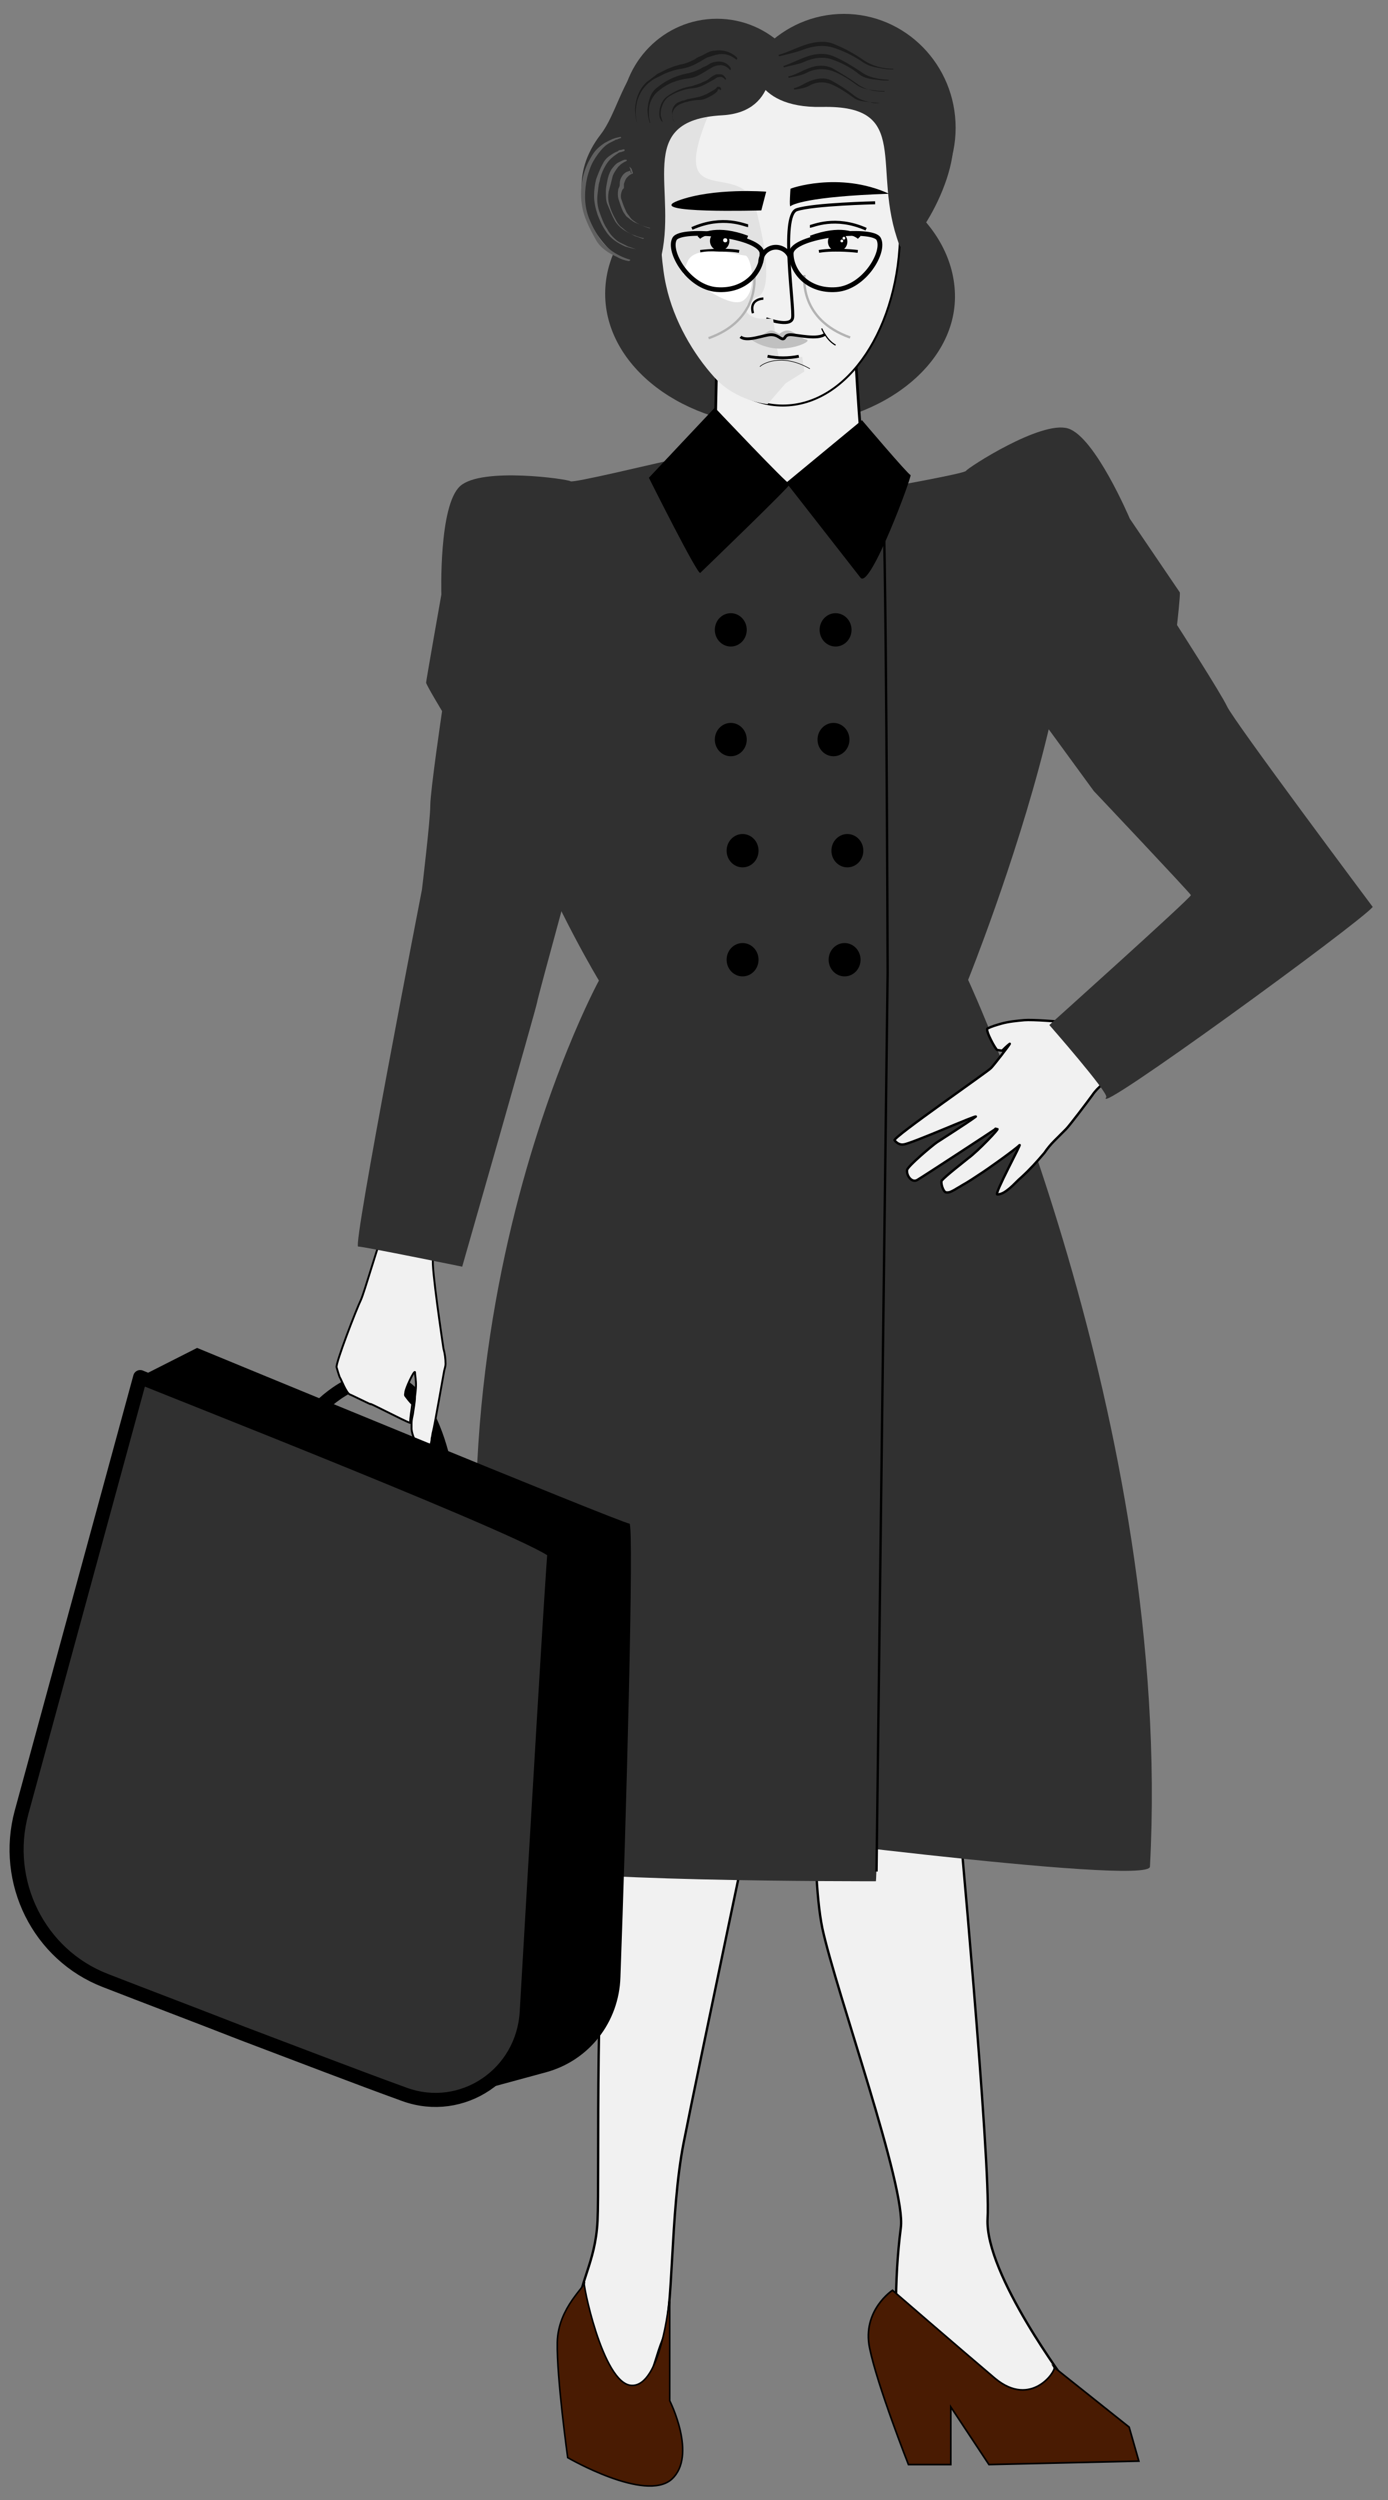 <?xml version="1.0" encoding="utf-8"?>
<!-- Generator: Adobe Illustrator 25.4.1, SVG Export Plug-In . SVG Version: 6.00 Build 0)  -->
<!DOCTYPE svg PUBLIC "-//W3C//DTD SVG 1.1//EN" "http://www.w3.org/Graphics/SVG/1.1/DTD/svg11.dtd">
<svg version="1.1" id="Warstwa_1" xmlns:x="http://ns.adobe.com/Extensibility/1.0/" xmlns:i="http://ns.adobe.com/AdobeIllustrator/10.0/" xmlns:graph="http://ns.adobe.com/Graphs/1.0/" xmlns="http://www.w3.org/2000/svg" xmlns:xlink="http://www.w3.org/1999/xlink" x="0px" y="0px" viewBox="0 0 200 360" style="enable-background:new 0 0 200 360;" xml:space="preserve">
	<rect x="0" y="0" width="200" height="360" fill="#808080" stroke="none"/>
	<style type="text/css">
	.st0{fill:#303030;}
	.st1{fill:#F1F1F1;}
	.st2{fill:#A47C52;}
	.st3{fill:none;stroke:#000000;stroke-width:9.513649e-02;stroke-linecap:round;stroke-linejoin:round;}
	.st4{fill:none;stroke:#000000;stroke-width:2.028;stroke-linecap:round;stroke-linejoin:round;}
	.st5{fill:#F1F1F1;stroke:#000000;stroke-width:0.275;stroke-linecap:round;stroke-linejoin:round;}
	.st6{fill:none;stroke:#000000;stroke-width:8.494330e-02;stroke-linecap:round;stroke-linejoin:round;}
	.st7{fill:#F1F1F1;stroke:#000000;stroke-width:0.34;stroke-miterlimit:10;}
	.st8{fill:#491B02;stroke:#000000;stroke-width:0.238;stroke-miterlimit:10;}
	.st9{fill:#491B02;stroke:#000000;stroke-width:0.224;stroke-miterlimit:10;}
	.st10{fill:#F1F1F1;stroke:#000000;stroke-width:0.394;stroke-miterlimit:10;}
	.st11{fill:#F1F1F1;stroke:#000000;stroke-width:0.285;stroke-miterlimit:10;}
	.st12{fill:none;stroke:#000000;stroke-width:0.435;stroke-miterlimit:10;}
	.st13{fill:#E2E2E2;enable-background:new    ;}
	.st14{fill:none;stroke:#000000;stroke-width:0.408;stroke-miterlimit:10;}
	.st15{fill:#C0C0C0;}
	.st16{fill:none;stroke:#000000;stroke-width:0.54;stroke-miterlimit:10;}
	.st17{fill:none;stroke:#B3B3B3;stroke-width:0.34;stroke-miterlimit:10;}
	.st18{fill:none;stroke:#000000;stroke-width:0.34;stroke-miterlimit:10;}
	.st19{fill:none;stroke:#000000;stroke-width:8.494330e-02;stroke-miterlimit:10;}
	.st20{fill:none;stroke:#000000;stroke-width:0.17;stroke-miterlimit:10;}
	.st21{fill:#303030;stroke:#000000;stroke-width:2.028;stroke-linecap:round;stroke-linejoin:round;}
	.st22{fill:#1C1C1C;}
	.st23{fill:#F1F1F1;stroke:#000000;stroke-width:0.343;stroke-linecap:round;stroke-linejoin:round;}
	.st24{fill:#FFFFFF;}
	.st25{fill:none;stroke:#000000;stroke-width:0.686;stroke-miterlimit:10;}
	.st26{fill:#606060;}
</style>
	<g>
		<ellipse class="st0" cx="121.6" cy="18.4" rx="16.1" ry="16.4" />
		<ellipse class="st0" cx="103.3" cy="16.7" rx="13.8" ry="14" />
		<path class="st1" d="M105,32.3L105,32.3C105,32.3,105,32.3,105,32.3z" />
		<path class="st2" d="M105,32.3L105,32.3C105,32.3,105,32.3,105,32.3z" />
		<path class="st3" d="M105,32.3L105,32.3C105,32.3,105,32.3,105,32.3z" />
		<path class="st4" d="M43.6,205.8c1-2.7,15.8-18.4,20.8,6.8" />
		<path class="st1" d="M52,187.2c0.5-1.1,2.4-7.7,2.8-8.5l0.1-0.1c0.5,0,4.1,0.6,5.3,1.2c0.8,0.4,1.5,0.9,2.2,1.5
		c-0.3,0.9,1.4,12.2,1.5,12.9c0.2,0.7,0.3,1.5,0.3,2.2c0,0.3-0.1,0.6-0.2,1c-0.1,0.5-1.4,8-1.6,8.7c-0.1,0.3-0.1,0.7-0.2,1
		c0,0.4-0.1,0.7-0.2,1.1c-0.1,0.3-0.3,0.5-0.7,0.5c-0.3-0.1-0.7-0.3-0.9-0.5c-0.6-0.6-1-1.5-1.1-2.4c0-0.3,0-0.5,0-0.8l0,0
		c0,0,0-0.1,0-0.1c0-0.4,0.1-0.8,0.2-1.3c0.1-0.8,0.3-1.7,0.3-2.5c0.1-0.8,0.2-1.6,0.1-2.4c0-0.3-0.1-0.7-0.1-1.1
		c-0.1-0.4-1.4,2.4-1.4,2.9c0,0.2-0.1,0.3,0,0.5c0.3,0.4,0.6,0.8,1,1.2c-0.1,0.9-0.3,1.8-0.3,2.7c-0.9-0.3-6.2-3.1-5.7-2.7
		c0.3,0.2-2.7-1.3-3-1.4c-0.5-0.2-1.3-2.3-1.4-2.4c-0.1-0.1-0.5-1.5-0.5-1.5l0,0l0,0C48.3,196.4,51.4,188.4,52,187.2z" />
		<path class="st5" d="M52,187.2c0.5-1.1,2.4-7.7,2.8-8.5l0.1-0.1c0.5,0,4.1,0.6,5.3,1.2c0.8,0.4,1.5,0.9,2.2,1.5
		c-0.3,0.9,1.4,12.2,1.5,12.9c0.2,0.7,0.3,1.5,0.3,2.2c0,0.3-0.1,0.6-0.2,1c-0.1,0.5-1.4,8-1.6,8.7c-0.1,0.3-0.1,0.7-0.2,1
		c0,0.4-0.1,0.7-0.2,1.1c-0.1,0.3-0.3,0.5-0.7,0.5c-0.3-0.1-0.7-0.3-0.9-0.5c-0.6-0.6-1-1.5-1.1-2.4c0-0.3,0-0.5,0-0.8l0,0
		c0,0,0-0.1,0-0.1c0-0.4,0.1-0.8,0.2-1.3c0.1-0.8,0.3-1.7,0.3-2.5c0.1-0.8,0.2-1.6,0.1-2.4c0-0.3-0.1-0.7-0.1-1.1
		c-0.1-0.4-1.4,2.4-1.4,2.9c0,0.2-0.1,0.3,0,0.5c0.3,0.4,0.6,0.8,1,1.2c-0.1,0.9-0.3,1.8-0.3,2.7c-0.9-0.3-6.2-3.1-5.7-2.7
		c0.3,0.2-2.7-1.3-3-1.4c-0.5-0.2-1.3-2.3-1.4-2.4c-0.1-0.1-0.5-1.5-0.5-1.5l0,0l0,0C48.3,196.4,51.4,188.4,52,187.2z" />
		<path class="st6" d="M52,187.2c0.5-1.1,2.4-7.7,2.8-8.5l0.1-0.1c0.5,0,4.1,0.6,5.3,1.2c0.8,0.4,1.5,0.9,2.2,1.5
		c-0.3,0.9,1.4,12.2,1.5,12.9c0.2,0.7,0.3,1.5,0.3,2.2c0,0.3-0.1,0.6-0.2,1c-0.1,0.5-1.4,8-1.6,8.7c-0.1,0.3-0.1,0.7-0.2,1
		c0,0.4-0.1,0.7-0.2,1.1c-0.1,0.3-0.3,0.5-0.7,0.5c-0.3-0.1-0.7-0.3-0.9-0.5c-0.6-0.6-1-1.5-1.1-2.4c0-0.3,0-0.5,0-0.8l0,0
		c0,0,0-0.1,0-0.1c0-0.4,0.1-0.8,0.2-1.3c0.1-0.8,0.3-1.7,0.3-2.5c0.1-0.8,0.2-1.6,0.1-2.4c0-0.3-0.1-0.7-0.1-1.1
		c-0.1-0.4-1.4,2.4-1.4,2.9c0,0.2-0.1,0.3,0,0.5c0.3,0.4,0.6,0.8,1,1.2c-0.1,0.9-0.3,1.8-0.3,2.7c-0.9-0.3-6.2-3.1-5.7-2.7
		c0.3,0.2-2.7-1.3-3-1.4c-0.5-0.2-1.3-2.3-1.4-2.4c-0.1-0.1-0.5-1.5-0.5-1.5l0,0l0,0C48.3,196.4,51.4,188.4,52,187.2z" />
		<path class="st7" d="M117.8,246.2c0,0.9-1.2,22.3,0.7,31.5c2,9.2,12.1,37.3,11.3,43.1c-0.5,3.9-0.7,7.7-0.7,11.6
		c0,0,15.3,17.4,17,17.1c1.7-0.3,7.8-6.1,7.8-6.1s-12-15.9-11.6-23.9c0.5-8-4.4-60.9-4.4-60.9l-1.2-14.4" />
		<path class="st7" d="M109.9,253.8c-0.1,0.6-9.4,44.6-11.4,54.8s-1.4,24.6-3,28.3c-1.6,3.8-2.8,12.2-7,10.3s-5.2-9.3-5.2-13.9
		s2.5-7.3,2.8-13.5c0.3-6.1-0.5-40.4,1.9-50.5s3.3-21.4,3.3-21.4" />
		<path class="st8" d="M151.9,340.9c0.3,0.5-3.3,5.9-8.5,1.6c-5.2-4.4-14.8-12.7-14.8-12.7s-4.4,2.9-3.3,8.3
		c1.1,5.4,5.6,16.8,5.6,16.8h6.1v-8.3l5.5,8.3l21.6-0.5l-1.4-4.9L151.9,340.9z" />
		<path class="st9" d="M96.4,331.5c0,0-1.2,12.2-5.4,12c-4.2-0.2-7.2-15.4-6.8-14.9c0.4,0.5-3.8,3.6-3.9,8.7
		c-0.1,5.1,1.5,16.6,1.5,16.6s11.2,6.5,15,3.1c3.7-3.4-0.3-11.3-0.3-11.3V331.5z" />
		<path class="st0" d="M101.9,73.5c0,0.3-4.3,65.9-4,66.6c0.3,0.7,2.7,123.1,3.1,123.1c0.3,0,64.6,8.5,64.7,5.6
		c3.4-64-26.2-127.7-26.2-127.7s26.9-66.7,7.4-69s-26.2-3.1-26.2-3.1l-18.1,1L101.9,73.5z" />
		<path class="st0" d="M137.6,42.3c0.3,10.5-11.3,19.1-25.2,19.1s-25.2-8.6-25.2-19.1s11.3-19.2,25.2-19.1
		C126.3,23.2,137.3,31.9,137.6,42.3z" />
		<path class="st10" d="M103.3,50.8l-0.3,14l9.7,12.6c0,0,11.9-12.5,11.6-12.8c-0.3-0.3-1.2-16.2-1.2-16.2" />
		<path class="st0" d="M123.9,73.5c0,0.3,4.3,65.9,4,66.6c-0.3,0.7-1.3,130.8-1.7,130.8c-0.3,0-50,0.1-50.8-2.5
		c-20.3-70.1,10.9-127.2,10.9-127.2s-23.5-38.7-14.9-57.4s33.7-14.6,33.7-14.6l18.1,1L123.9,73.5z" />
		<path class="st11" d="M129.7,33.1c0,14-7.5,25.3-16.9,25.3S96,47,96,33.1c0-4.7-0.9-10,0.6-13.8c2.9-7.5,10.1-11.5,16.3-11.5
		c6,0,13.8,3.9,16.8,11C131.2,22.7,129.7,28.1,129.7,33.1z" />
		<path class="st12" d="M126.1,29.2c0,0-8.9,0.2-11.3,1c-2.4,0.8-0.3,14.2-0.6,15.6c-0.3,1.4-3.8,0.1-3.8,0.1" />
		<path class="st13" d="M102.1,16.5C96,31.1,107,22.5,108.9,30c3.4,13.1,0,12.8,0,12.8l-1,0.9c0,0-0.4,0.1-0.4,0.8
		c0,0.7,1,1.4,2.4,1.4s1.5,0,1.5,0l0.4,2.8l0.1,1.3c0,0,0.4,1.6,0.3,1.5s3.4-0.1,3.4-0.1l0.3,2.1l-2.7,1.7l-2.6,3
		c0,0-4.5-0.4-7.6-3.8c-3.1-3.4-5.9-8.2-7-13.2c-1.2-5-1.2-17.5-0.8-20.1c0.4-2.6,5.8-7.1,8.9-7.4C107.2,13.4,108.2,2,102.1,16.5z" />
		<path d="M110.4,27.6c0,0-7.6-0.6-12.7,1.3s12,1.4,12,1.4L110.4,27.6z" />
		<path class="st14" d="M107.8,32.5c-0.4,0-3.6-1.6-8.1,0.4" />
		<path class="st15" d="M108.4,48.8c0.7,0.1,2.1-1.1,2.6-1.2c0.4-0.1,1.3,0.5,1.3,0.5s0.8-0.8,1.7-0.4c0.9,0.4,1.4,1,2.2,1.2
		s-1.4,1.3-3.9,1.3S107.6,48.6,108.4,48.8z" />
		<path class="st14" d="M110.6,51.3c1.5,0.3,3,0.3,4.5,0" />
		<path class="st14" d="M100.9,36.2c0,0,3.2-0.4,5.6,0" />
		<path class="st16" d="M100.7,34.2c0.5-0.5,2.7-1.6,7,0" />
		<path class="st0" d="M110.9,7.3c0.2,0.1,1.7,8.8-6.8,9.3c-13.1,0.7-6.2,10.8-9,21.1c-1.4,5.2-17.7-6.6-8.5-18.4
		C90.8,13.8,90.4-0.2,110.9,7.3z" />
		<path class="st0" d="M108.5,8.3c-0.2,0.1-0.5,7.3,9.9,7.1c13.2-0.3,7,8.8,11.2,19.9c1,2.6,9.4-10.2,7.5-17
		C136,14.2,130.3-4.2,108.5,8.3z" />
		<path class="st17" d="M115.9,39.6c0,0.4-0.7,6.4,6.6,9" />
		<path class="st17" d="M108.7,39.7c0,0.4,0.7,6.4-6.6,9" />
		<path class="st18" d="M110,43c0,0-2.1,0-1.5,2.1" />
		<path class="st14" d="M106.7,48.5c0.9,0.8,3.4-0.3,4.4-0.3c1,0,1.3,0.6,1.7,0.6c0.4,0,0.2-0.6,1.1-0.6s4,0.8,5-0.1" />
		<ellipse cx="103.7" cy="34.7" rx="1.4" ry="1.4" />
		<path class="st14" d="M116.7,32.6c0.4,0,3.6-1.6,8.1,0.4" />
		<path class="st14" d="M123.6,36.2c0,0-3.2-0.4-5.6,0" />
		<path class="st16" d="M123.8,34.2c-0.5-0.5-2.7-1.6-7,0" />
		<ellipse cx="120.7" cy="34.8" rx="1.4" ry="1.4" />
		<path class="st19" d="M109.5,52.8c0.2-0.3,3-2.1,7.2,0.3" />
		<path class="st20" d="M118.4,47.3c0,0,0.7,1.7,2,2.4" />
		<path d="M113.9,27.2c0,0-0.2,2.7,0,2.5c0.2-0.2,2.3-1.4,14.2-1.8C120.9,24.6,113.6,27.2,113.9,27.2z" />
		<path class="st0" d="M97,67.8c0,0-1-1.1-1-1.1s0-0.3,0-0.3c-1.9,0.4-13.5,3.2-13.8,2.9S69.4,67.2,66.3,70
		c-3.1,2.8-2.7,15.6-2.7,15.6s-2.2,12.4-2.2,12.7s2.3,4.1,2.3,4.1S62,113.9,62,116s-1.2,12.1-1.2,12.1s-10,51.4-9.2,51.4
		s15,2.9,15,2.9s10.8-37.7,10.8-38.1c0-0.4,6.9-25.5,6.9-25.5L97,67.8z" />
		<ellipse cx="120.4" cy="90.7" rx="2.3" ry="2.4" />
		<ellipse cx="105.3" cy="90.7" rx="2.3" ry="2.4" />
		<ellipse cx="120.1" cy="106.5" rx="2.3" ry="2.4" />
		<ellipse cx="105.3" cy="106.5" rx="2.3" ry="2.4" />
		<ellipse cx="122.1" cy="122.5" rx="2.3" ry="2.4" />
		<ellipse cx="107" cy="122.5" rx="2.3" ry="2.4" />
		<ellipse cx="121.7" cy="138.2" rx="2.3" ry="2.4" />
		<ellipse cx="107" cy="138.2" rx="2.3" ry="2.4" />
		<path d="M103,58.7c-0.3,0.3-9.5,10.1-9.5,10.1s7,14,7.4,13.7c0.3-0.3,13.3-12.8,12.9-12.8S103,58.7,103,58.7z" />
		<path d="M23.9,287.4c1.3,0,38.6,15.4,38.6,15.4l16.2-4.4c6.2-1.7,10.5-7.2,10.7-13.7c0.8-21.6,2-65.3,1.3-65.3
		c-1,0-62.3-25.3-62.3-25.3l-8.1,4.1" />
		<path class="st21" d="M20.2,198.3c2.3,1,60,23.6,59.7,25.3c-0.2,1.2-2.6,41.8-4,66.1c-0.5,9-9.3,14.9-17.6,11.9
		c-6.9-2.5-15.2-5.7-23.4-8.8c-6.9-2.7-13.8-5.3-19.7-7.6C5.6,281.5,0.4,271,3.1,261L20.2,198.3z" />
		<path class="st18" d="M127.1,69.8c0.6,1.2,0.8,70.3,0.8,70.3l-1.6,129.4" />
		<path class="st22" d="M128.7,9.9c-1.5,0-3-0.4-4.2-1.2c-1.3-0.9-2.7-1.7-4.2-2.3c-1.3-0.6-2.8-0.4-4.1,0c-1.3,0.4-2.6,1.1-4,1.5
		c0,0,0,0.1,0,0.1c0,0.1,0.1,0.1,0.1,0.1c1.2-0.3,2.2-0.5,3.3-0.9c1.5-0.6,3.1-0.8,4.6-0.3c1.5,0.5,2.9,1.2,4.2,2.1
		c0.9,0.6,1.8,0.7,2.9,0.9c0.5,0.1,1,0.1,1.5,0.1C128.7,10,128.7,9.9,128.7,9.9C128.7,9.9,128.7,9.8,128.7,9.9z" />
		<path class="st22" d="M128.1,11.5c-1.5-0.1-2.9-0.3-4.1-1.2c-1.2-0.8-2.5-1.6-3.9-2.2c-1.2-0.5-2.5-0.4-3.7,0
		c-1.2,0.4-2.3,1-3.5,1.4c0,0,0,0.1,0,0.1c0,0.1,0.1,0.1,0.1,0.1c1-0.3,2-0.4,2.9-0.8c1.3-0.6,2.8-0.8,4.1-0.3
		c1.4,0.5,2.7,1.2,3.8,2.1c0.8,0.6,1.7,0.7,2.7,0.8c0.5,0.1,1,0.1,1.5,0.1L128.1,11.5C128.1,11.6,128.1,11.5,128.1,11.5z" />
		<path class="st22" d="M127.4,13.2c-1.5,0-2.8-0.3-4-1.2c-1.1-0.8-2.3-1.5-3.5-2.2c-1.1-0.5-2.3-0.4-3.3,0c-1.1,0.4-2,1-3,1.2
		c0,0,0,0.1,0,0.1c0,0.1,0.1,0.1,0.1,0.1c0.8-0.2,1.7-0.3,2.5-0.7c1.1-0.6,2.4-0.7,3.7-0.3c1.3,0.5,2.4,1.2,3.5,2
		c0.8,0.6,1.7,0.7,2.6,0.8c0.5,0.1,1,0.1,1.5,0.1C127.4,13.2,127.4,13.2,127.4,13.2C127.5,13.2,127.5,13.2,127.4,13.2z" />
		<path class="st22" d="M126.8,14.8c-1.5,0-2.8-0.3-3.8-1.1c-1-0.8-2.1-1.5-3.2-2.1c-1-0.5-2-0.3-2.9,0c-0.9,0.3-1.6,0.9-2.5,1.1
		c0,0,0,0.1,0,0.1c0,0.1,0.1,0.1,0.1,0.1c0.7-0.1,1.4-0.2,2-0.5c1-0.6,2.1-0.7,3.2-0.3c1.2,0.5,2.2,1.2,3.2,1.9
		c0.7,0.6,1.6,0.6,2.5,0.7C125.8,14.9,126.3,14.9,126.8,14.8C126.8,14.9,126.8,14.9,126.8,14.8C126.8,14.9,126.8,14.8,126.8,14.8z" />
		<path class="st22" d="M97.2,17.6c-0.1-0.2-0.2-0.4-0.3-0.6c0-0.2,0-0.4,0-0.7c0.1-0.5,0.4-0.9,0.9-1.2c0.2-0.1,0.4-0.2,0.7-0.3
		c0.2-0.1,0.5-0.1,0.7-0.2c0.5-0.1,1-0.2,1.5-0.2c0.4,0,0.8-0.1,1.2-0.3c0.4-0.2,0.8-0.4,1.2-0.7c0.1-0.1,0.2-0.2,0.3-0.3
		c0,0,0-0.1,0-0.1s0-0.1,0.1-0.1c0-0.1,0.1-0.1,0.2,0c0,0,0.1,0.1,0.1,0.1c0,0,0-0.1,0.1-0.1s0-0.1,0-0.1c0-0.1-0.1-0.3-0.3-0.3
		c-0.1,0-0.1,0-0.2,0c-0.1,0-0.1,0.1-0.2,0.2c-0.2,0.2-0.4,0.3-0.6,0.4c-0.2,0.1-0.5,0.3-0.7,0.4c-0.4,0.2-0.9,0.4-1.4,0.5
		c-0.5,0.1-1,0.2-1.5,0.3c-0.2,0.1-0.5,0.2-0.7,0.2c-0.2,0.1-0.5,0.2-0.7,0.3c-0.6,0.4-0.9,1.1-0.7,1.8C96.8,17,97,17.3,97.2,17.6
		C97.2,17.6,97.2,17.6,97.2,17.6L97.2,17.6z" />
		<path class="st22" d="M95.5,17.6c-0.1-0.3-0.2-0.6-0.3-1c0-0.3,0-0.7,0.1-1c0.2-0.7,0.5-1.3,1.1-1.7c1.1-0.7,2.3-1.1,3.5-1.2
		c1-0.1,1.8-0.6,2.7-1.1c0.2-0.1,0.4-0.2,0.5-0.3c0.1-0.1,0.3-0.2,0.5-0.2c0.4-0.1,0.7,0.1,0.9,0.4c0,0,0,0,0.1-0.1c0,0,0-0.1,0-0.1
		c-0.2-0.3-0.4-0.6-0.8-0.6c-0.2,0-0.3,0-0.5,0c-0.2,0-0.3,0.1-0.5,0.2c-0.2,0.1-0.5,0.3-0.7,0.5c-0.3,0.2-0.5,0.3-0.8,0.4
		c-0.5,0.3-1.1,0.4-1.6,0.6c-1.3,0.2-2.5,0.7-3.6,1.5c-0.8,0.6-1.1,1.6-1.1,2.5C95,16.8,95.1,17.3,95.5,17.6
		C95.4,17.7,95.4,17.7,95.5,17.6C95.4,17.7,95.5,17.6,95.5,17.6z" />
		<path class="st22" d="M93.7,17.7c-0.1-0.4-0.2-0.8-0.2-1.3c0-0.4,0-0.9,0.1-1.3c0.2-0.8,0.7-1.6,1.4-2.1c1.2-1,2.6-1.5,4.1-1.7
		c1.2-0.1,2-0.7,3-1.3c0.2-0.1,0.5-0.3,0.7-0.4c0.3-0.1,0.5-0.2,0.8-0.2c0.6-0.1,1.2,0.2,1.6,0.7c0,0,0.1,0,0.1-0.1
		c0-0.1,0-0.1,0-0.2C105,9.3,104.5,9,104,8.9c-0.5-0.1-1.1,0-1.6,0.2c-0.3,0.2-0.6,0.4-0.9,0.5s-0.5,0.3-0.8,0.4
		c-0.6,0.3-1.2,0.5-1.8,0.6c-1.5,0.3-3,1-4.2,2c-1,0.7-1.3,2-1.4,3.2c0,0.6,0.1,1.2,0.3,1.8C93.6,17.7,93.6,17.7,93.7,17.7
		C93.7,17.7,93.7,17.7,93.7,17.7z" />
		<path class="st22" d="M91.8,17.8c-0.1-0.5-0.2-1.1-0.2-1.6c0-0.5,0.1-1.1,0.2-1.6c0.3-1,0.8-1.9,1.6-2.6c0.4-0.3,0.7-0.6,1.2-0.8
		c0.4-0.2,0.8-0.4,1.2-0.6c0.7-0.3,1.6-0.6,2.4-0.7c1.3-0.2,2.3-0.8,3.3-1.4c0.3-0.2,0.6-0.3,1-0.4c0.2-0.1,0.4-0.1,0.6-0.2
		c0.2,0,0.4-0.1,0.6-0.1c0.9-0.1,1.7,0.2,2.4,0.8c0,0,0.1,0,0.1-0.1c0.1-0.1,0-0.1,0-0.2c-0.8-0.8-2-1.2-3.2-1
		c-0.4,0-0.7,0.1-1.1,0.3c-0.4,0.2-0.7,0.4-1,0.5s-0.6,0.3-0.9,0.5c-0.6,0.3-1.3,0.6-2,0.7c-0.8,0.2-1.6,0.5-2.4,0.9
		c-0.2,0.1-0.4,0.2-0.6,0.3s-0.4,0.2-0.6,0.4c-0.4,0.3-0.8,0.6-1.2,0.9c-1.1,1-1.6,2.4-1.7,3.9C91.5,16.3,91.6,17.1,91.8,17.8
		C91.8,17.8,91.8,17.8,91.8,17.8C91.8,17.8,91.9,17.8,91.8,17.8z" />
		<path class="st23" d="M165.8,154c-0.9-3.5-3-6.6-6-8.5c-0.1-0.1-0.2-0.1-0.3-0.2l0,0c-0.1,0-0.2,0.1-0.2,0.1
		c-0.2,0.1-0.4,0.1-0.7,0.2c-1.6,0.5-4,1.6-4.9,1.6c-1.2-0.1-4.9-0.4-6.1-0.3c-1.1,0.1-2.2,0.2-3.3,0.5c-0.7,0.2-1.4,0.4-2,0.7
		c-0.4,0.2,1.2,3.1,1.4,3.1c0,0,0.7,0.1,0.7,0.1c0.3-0.3,0.7-0.7,1.1-1c0.1,0-2.3,3.1-2.7,3.5c-0.3,0.4-14.2,10-13.9,10.4
		c0.3,0.4,0.8,0.7,1.3,0.6c1.1-0.1,10.8-4.4,10.4-4c-1.2,0.9-5,3.3-5.6,3.7s-4.3,3.5-4.3,4c-0.1,0.8,0.7,1.9,1.5,1.4
		c1-0.6,11.1-7.2,11.2-7.3c0-0.1,0.1-0.1,0.2,0l0.1,0c0.4-0.2-2.7,3.1-4.2,4.2c-0.6,0.5-3.2,2.5-3.8,3.2c-0.2,0.3,0.2,1.6,0.6,1.7
		c0.5,0.1,0.9-0.2,1.3-0.4c0.3-0.2,0.7-0.4,1-0.6c0.9-0.5,1.8-1.1,2.7-1.7c0.8-0.5,4.9-3.4,5.6-4.1c0.4-0.4-3.7,7.1-3.2,7.1
		c0.7,0,1.3-0.5,1.8-0.9c0.6-0.5,1.1-1.1,1.7-1.6c1.2-1.1,2.2-2.2,3.3-3.5c0.4-0.6,0.9-1.2,1.4-1.7c0.3-0.3,1.4-1.4,1.7-1.7
		c0.5-0.5,3-3.8,3.8-4.9c0.4-0.6,0.9-1.1,1.5-1.6c0.7-0.4,1.5-0.7,2.2-1C162.6,154.7,164.2,154.4,165.8,154L165.8,154z" />
		<path class="st0" d="M125.9,70.5l0.2,0l0.1,0c1.9-0.4,12.8-2.3,13-2.7c0.2-0.4,10.8-7.3,14.7-6.1s8.9,13,8.9,13s7,10.3,7.2,10.6
		c0.1,0.3-0.4,4.7-0.4,4.7s6.3,9.8,7.2,11.7c0.8,1.9,21,28.9,21,28.9c-1.9,2.3-40.6,30.5-38.4,27.4c0.4-0.6-8.2-10.4-8.2-10.4
		s20.5-18.4,20.4-18.7c-0.1-0.3-14-15-14-15L125.9,70.5z" />
		<path d="M124.2,60.5l-10.9,9l10.7,13.7c1.4,1.7,7.5-14.8,7.2-14.8C130.9,68.4,124.2,60.5,124.2,60.5z" />
		<ellipse class="st24" cx="121.6" cy="34.3" rx="0.2" ry="0.2" />
		<ellipse class="st24" cx="121.3" cy="34.7" rx="0.2" ry="0.2" />
		<path class="st24" d="M99.1,37.6c1.2-2.6,7.6-0.8,8.3-0.8c0.7,0,1.9,4.7-0.2,6.4c-2,1.7-8.5-3.8-8.5-3.8S97.9,40.3,99.1,37.6z" />
		<ellipse class="st24" cx="104.5" cy="34.6" rx="0.3" ry="0.3" />
		<path class="st25" d="M109.8,36.5c0,2.6-2.4,5.5-6.5,5.2c-4.1-0.3-7.1-5.5-6.1-7.3C98.1,32.7,109.8,33.9,109.8,36.5z" />
		<path class="st25" d="M114,36.5c0,2.6,2.4,5.5,6.5,5.2c4.1-0.3,7.1-5.5,6.1-7.3C125.7,32.7,114,33.9,114,36.5z" />
		<path class="st25" d="M109.6,37.8c0-1.2,1-2.2,2.2-2.2c1.2,0,2.2,1,2.2,2.2" />
		<path class="st26" d="M93.7,32.9c-0.4-0.1-0.7-0.2-1.1-0.4c-0.3-0.1-0.7-0.3-1-0.5c-0.3-0.2-0.6-0.4-0.8-0.7
		c-0.2-0.3-0.5-0.6-0.6-0.9c-0.3-0.6-0.5-1.2-0.7-1.8c-0.1-0.4,0-0.9,0.2-1.3c0.2-0.2,0.2-0.2,0.2-0.3c0-0.2,0-0.3,0-0.5
		c0.1-0.3,0.2-0.7,0.5-1c0.1-0.1,0.3-0.3,0.5-0.4c0.1,0,0.1-0.1,0.2-0.1c0,0,0.1,0,0.1,0l0,0l0-0.1l-0.1-0.3l-0.1-0.3L90.7,24
		c-0.1-0.2,0.6,1.7,0.3,0.9l0,0c0,0-0.1,0-0.1,0.1c0-0.1,0-0.2-0.1-0.3c0.2-0.1,0.1-0.1,0.1-0.1c-0.1,0-0.1,0-0.2,0
		c-0.2,0.1-0.3,0.1-0.5,0.2c-0.3,0.2-0.5,0.4-0.7,0.8s-0.2,0.7-0.2,1c0,0.2-0.1,0.4-0.2,0.6c-0.1,0.5-0.1,1,0,1.4
		c0.2,0.6,0.4,1.3,0.7,1.9c0.1,0.2,0.3,0.4,0.4,0.6c0.2,0.2,0.4,0.3,0.6,0.5c0.2,0.1,0.4,0.3,0.6,0.4c0.2,0.1,0.5,0.2,0.7,0.3
		c0.5,0.2,1,0.4,1.5,0.5l0,0C93.8,33,93.7,32.9,93.7,32.9z" />
		<path class="st26" d="M92.7,34.4c-0.4-0.1-0.8-0.3-1.2-0.4c-0.4-0.2-0.7-0.4-1.1-0.6c-0.3-0.2-0.6-0.5-1-0.8
		c-0.3-0.3-0.5-0.6-0.7-1c-0.4-0.7-0.7-1.4-0.9-2.1c-0.2-0.6-0.2-1.3-0.1-1.9c0.1-0.4,0.2-0.7,0.3-1.1c0.1-0.4,0.2-0.8,0.3-1.2
		c0.2-0.5,0.5-0.9,0.8-1.3c0.2-0.2,0.4-0.4,0.6-0.5c0.1-0.1,0.2-0.1,0.3-0.2c0,0,0.1,0,0.2-0.1c0,0,0,0,0.1,0l0,0c0,0,0-0.1,0-0.1
		c0-0.1,0-0.1-0.1-0.1c-0.1,0-0.1,0-0.2,0c-0.1,0-0.2,0.1-0.3,0.1c-0.2,0.1-0.4,0.2-0.6,0.3c-0.4,0.2-0.7,0.6-1,1
		c-0.3,0.5-0.5,1.1-0.6,1.7c-0.1,0.5-0.2,1-0.2,1.5c0,0.7,0,1.4,0.3,2c0.3,0.7,0.6,1.5,1,2.2c0.6,1,1.6,1.6,2.6,2
		c0.5,0.2,1,0.4,1.6,0.5C92.7,34.4,92.7,34.4,92.7,34.4C92.8,34.4,92.8,34.4,92.7,34.4z" />
		<path class="st26" d="M91.7,35.9c-0.4-0.1-0.8-0.3-1.2-0.4c-0.4-0.2-0.8-0.4-1.2-0.6c-0.4-0.2-0.7-0.5-1-0.8
		c-0.3-0.3-0.6-0.7-0.8-1.1c-0.5-0.7-0.8-1.6-1.1-2.4c-0.3-0.8-0.4-1.7-0.3-2.6c0.1-0.7,0.1-1.3,0.3-1.9c0.1-0.6,0.3-1.2,0.6-1.8
		c0.3-0.6,0.7-1.2,1.2-1.6c0.2-0.2,0.5-0.4,0.8-0.6c0.1-0.1,0.3-0.2,0.5-0.2c0.2-0.1,0.4-0.1,0.5-0.2c0,0,0-0.1,0-0.1
		c0-0.1-0.1-0.1-0.1-0.1c-0.2,0-0.3,0.1-0.5,0.1c-0.2,0-0.3,0.1-0.4,0.2c-0.3,0.1-0.5,0.2-0.8,0.4c-0.5,0.3-1,0.7-1.3,1.3
		c-0.4,0.7-0.7,1.5-1,2.3c-0.2,0.8-0.3,1.6-0.3,2.4c0,0.9,0.2,1.8,0.5,2.7c0.3,0.8,0.7,1.7,1.2,2.4c0.7,1.1,1.7,1.7,2.8,2.2
		C90.5,35.6,91.1,35.8,91.7,35.9C91.7,35.9,91.7,35.9,91.7,35.9C91.7,35.9,91.8,35.9,91.7,35.9z" />
		<path class="st26" d="M90.8,37.4c-1.7-0.5-3.4-1.5-4.5-3.2c-0.5-0.8-1-1.7-1.4-2.7c-0.4-1-0.6-2.1-0.6-3.2c0-0.9,0.1-1.8,0.3-2.7
		c0.2-0.8,0.5-1.7,0.9-2.4c0.4-0.7,0.9-1.4,1.5-2c0.3-0.3,0.6-0.5,1-0.7c0.2-0.1,0.4-0.2,0.6-0.3c0.1-0.1,0.2-0.1,0.3-0.1l0.2-0.1
		c0.1,0,0.2-0.1,0.3-0.1s0.1-0.1,0.1-0.1s-0.1-0.1-0.1-0.1c-0.3,0.1-0.5,0.1-0.8,0.2c-0.2,0.1-0.4,0.1-0.5,0.2
		c-0.3,0.1-0.6,0.3-1,0.5c-0.6,0.4-1.2,0.9-1.6,1.5c-0.6,0.9-1.1,1.9-1.4,3c-0.6,2.2-0.5,4.6,0.4,6.7c0.4,1,0.9,1.9,1.4,2.8
		c0.7,1.2,1.9,1.9,3,2.4c0.5,0.3,1.1,0.5,1.7,0.6c0,0,0,0,0,0C90.9,37.5,90.8,37.4,90.8,37.4z" />
	</g>
</svg>
